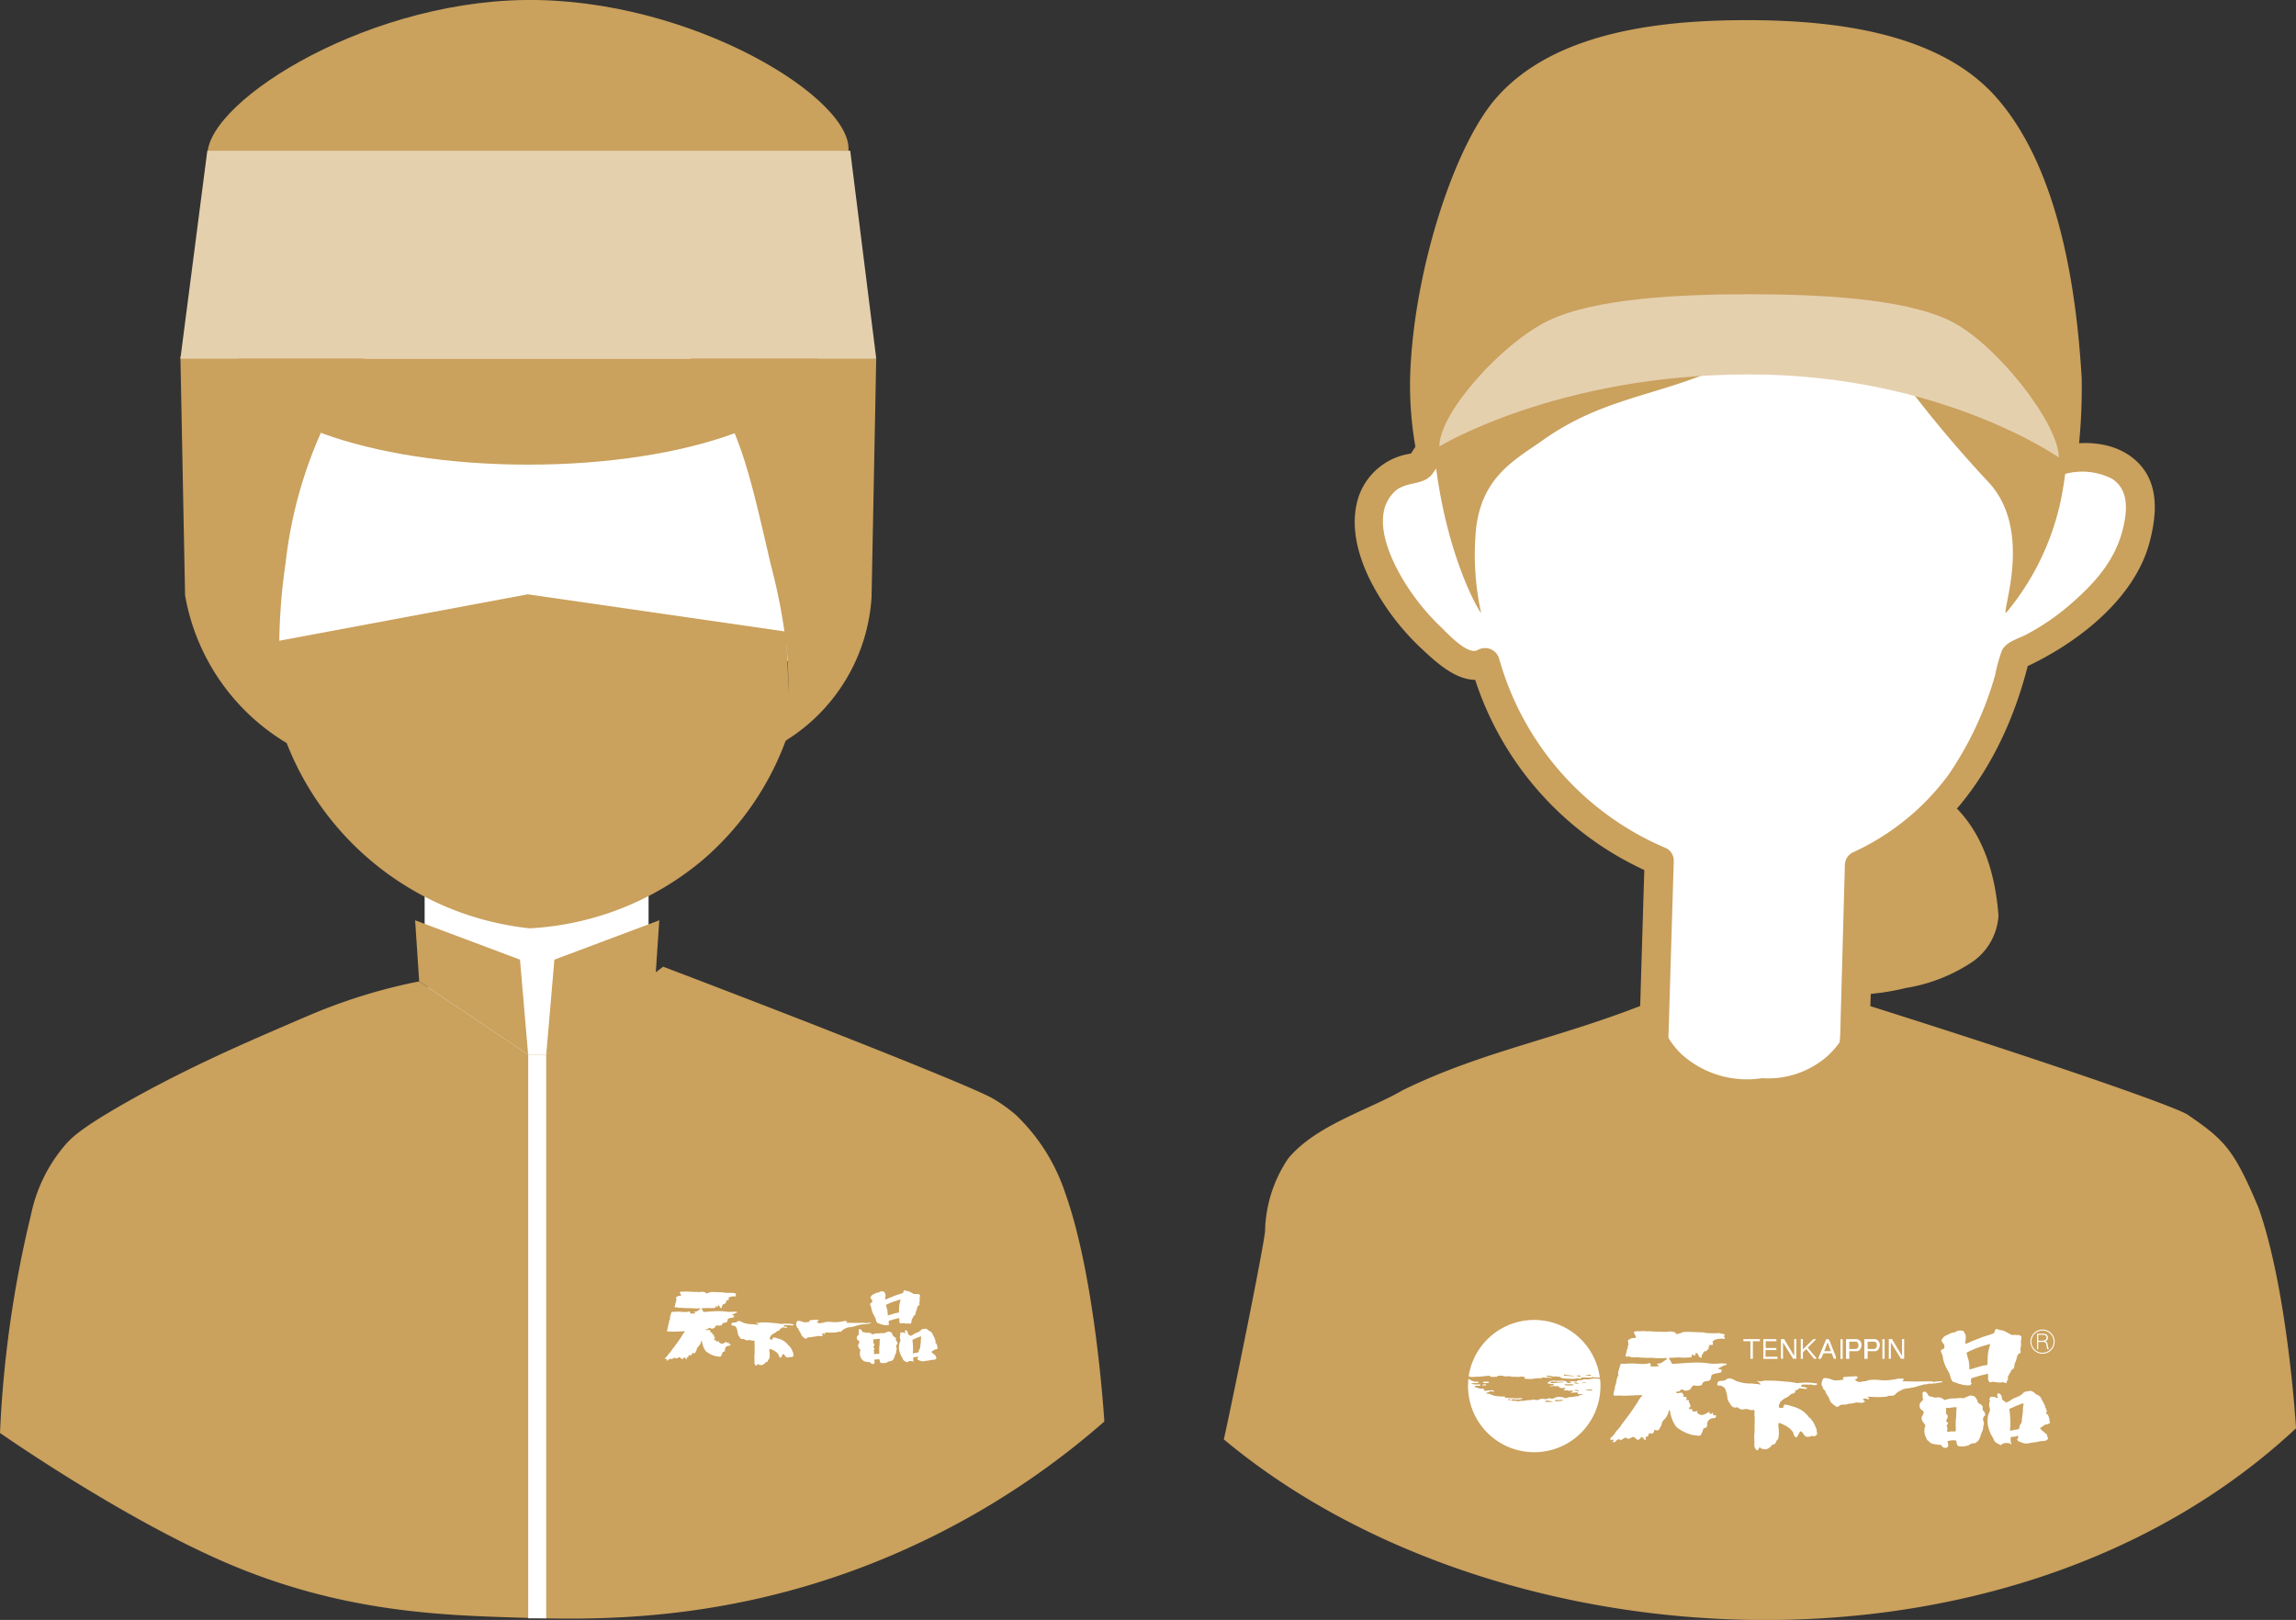 <svg id="グループ_64" data-name="グループ 64" xmlns="http://www.w3.org/2000/svg" xmlns:xlink="http://www.w3.org/1999/xlink" width="197" height="139" viewBox="0 0 197 139">
  <rect x="0" y="0" width="197" height="139" fill="#333333" stroke="none"/>
  <defs>
    <clipPath id="clip-path">
      <rect id="長方形_51" data-name="長方形 51" width="197" height="139" fill="none"/>
    </clipPath>
    <clipPath id="clip-path-3">
      <rect id="長方形_47" data-name="長方形 47" width="91.999" height="137.272" fill="none"/>
    </clipPath>
    <clipPath id="clip-path-4">
      <rect id="長方形_49" data-name="長方形 49" width="94.755" height="138.883" fill="none"/>
    </clipPath>
  </defs>
  <g id="グループ_63" data-name="グループ 63" clip-path="url(#clip-path)">
    <g id="グループ_62" data-name="グループ 62">
      <g id="グループ_61" data-name="グループ 61" clip-path="url(#clip-path)">
        <g id="グループ_57" data-name="グループ 57" transform="translate(105.001 1.728)" style="mix-blend-mode: multiply;isolation: isolate">
          <g id="グループ_56" data-name="グループ 56">
            <g id="グループ_55" data-name="グループ 55" clip-path="url(#clip-path-3)">
              <path id="パス_189" data-name="パス 189" d="M148.25,72.416a65.627,65.627,0,0,0,2.5,6.585c.905,2.042,1.872,3.945,2.867,5.712a14.674,14.674,0,0,0,6.251,1.044,20.817,20.817,0,0,0,4.117-.58,14.387,14.387,0,0,0,5.788-2.289,5.226,5.226,0,0,0,2.173-3.912c-.558-7.342-4.032-10.323-7.247-11.661-2.385-.994-5.3-1.353-8.1-3.719-2.66-2.251-3-4.424-4.452-4.145-2.107.4-3.61,5.412-3.772,5.968a12.676,12.676,0,0,0-.135,7" transform="translate(-105.473 -2.129)" fill="#caa15d"/>
              <path id="パス_190" data-name="パス 190" d="M176.633,39.762s.959-25.5-23.733-25.654c-19.321-.119-26.09,19.729-30.758,26.1a4.284,4.284,0,0,0-3.647,2.052c-1.271,2.361-.445,5.311.867,7.649a21,21,0,0,0,5.678,6.5c.805.606,2.01,1.133,2.763.533a26.131,26.131,0,0,0,7.123,11.945,25.783,25.783,0,0,0,7.807,5.074q-.244,8.069-.486,16.14a9.063,9.063,0,0,0,17.226.23q.221-8,.444-15.993a22.012,22.012,0,0,0,7.224-5.268,25.343,25.343,0,0,0,4.778-8.282,32.644,32.644,0,0,0,1.373-4.407,21.573,21.573,0,0,0,5.775-3.695c1.753-1.573,3.859-3.462,4.593-6.57.307-1.3.845-3.483-.406-5.1s-3.9-2.136-6.619-1.252" transform="translate(-105.377 -1.823)" fill="#fff"/>
              <path id="パス_191" data-name="パス 191" d="M177.875,39.753c.269-7.441-2.556-15.828-8.082-20.924-5.272-4.861-12.876-6.575-19.9-5.824-7.518.8-13.845,4.894-18.588,10.628a65.112,65.112,0,0,0-6.018,8.86,81.912,81.912,0,0,1-4.229,7.078l1.076-.615a5.545,5.545,0,0,0-5.168,3.689c-.81,2.379-.132,4.979.935,7.161a21.12,21.12,0,0,0,4.509,6c1.522,1.431,3.818,3.509,6.015,2.2l-1.83-.742a27.284,27.284,0,0,0,15.5,17.761l-.617-1.072-.413,13.694a9.063,9.063,0,0,0,.09,3.111,9.761,9.761,0,0,0,1.073,2.158,10.829,10.829,0,0,0,3.338,3.254,10.2,10.2,0,0,0,9.129.775c2.75-1.119,5.888-3.957,6.028-7.107.229-5.164.287-10.341.431-15.508L160.54,75.4c7.641-3.6,12.023-10.691,13.947-18.7l-.573.742c4.49-2.019,9.566-5.84,10.889-10.808.616-2.314.863-5.005-.983-6.85-1.957-1.956-5.033-1.975-7.523-1.228a1.242,1.242,0,0,0,.662,2.394,5.654,5.654,0,0,1,4.613.208c1.387.883,1.332,2.511,1.032,3.946-.624,2.989-2.464,5.005-4.717,6.948a20.126,20.126,0,0,1-3.622,2.464c-.712.382-1.736.612-2.118,1.375a13.55,13.55,0,0,0-.585,2.1,29.132,29.132,0,0,1-4.039,8.624,21.091,21.091,0,0,1-8.241,6.644,1.23,1.23,0,0,0-.617,1.072l-.4,14.538c-.1,3.76-4.015,6.443-7.6,6.337a7.821,7.821,0,0,1-4.665-1.771,8.079,8.079,0,0,1-1.608-1.772,4.614,4.614,0,0,1-.851-3.037q.22-7.336.442-14.672a1.2,1.2,0,0,0-.617-1.072A24.95,24.95,0,0,1,129,56.6a1.261,1.261,0,0,0-1.831-.742c-.847.508-2.635-1.458-3.145-1.948a19.6,19.6,0,0,1-2.954-3.576c-1.31-2.042-3.247-5.946-1.039-8.063.94-.9,2.385-.5,3.181-1.447a12.229,12.229,0,0,0,.9-1.344c.688-1.1,1.322-2.225,1.962-3.348,3.414-6,7.082-12.205,12.8-16.324a24.962,24.962,0,0,1,23.578-2.738c5.57,2.257,9.407,7.054,11.293,12.639a28.059,28.059,0,0,1,1.63,10.045c-.058,1.6,2.434,1.6,2.492,0" transform="translate(-105.373 -1.815)" fill="#caa15d"/>
              <path id="パス_192" data-name="パス 192" d="M194.114,104.2C192,99.173,191.2,98.392,188,96.2c-1.592-.895-12.862-4.779-28.45-9.686a7.592,7.592,0,0,1-2.478,4.739,7.72,7.72,0,0,1-5.546,1.843,8.416,8.416,0,0,1-6.934-2.073,7.864,7.864,0,0,1-2.26-4.627c-8.021,3.284-14.557,4.263-21.643,7.731-2.979,1.723-7.44,3-9.81,5.839a11.537,11.537,0,0,0-2,6.284c-.206,1.839-3.007,15.555-3.539,17.836,23.489,19.6,67.387,22.038,92-.952-.047-.762-.79-12.057-3.222-18.928" transform="translate(-105.337 -2.31)" fill="#caa15d"/>
              <path id="パス_193" data-name="パス 193" d="M137.532,10.369c-3.175,1.75-13.968,9.125-14.312,22.1-.338,12.783,4.148,20.2,4.253,20.159a23.384,23.384,0,0,1-.443-7.124c.483-4.6,3.417-6.042,5.731-7.687,5.391-3.832,10.231-3.764,16.227-6.675,2.606-1.264,9.658-4.686,12.389-11.086a32,32,0,0,0,1.689-6.068,18.51,18.51,0,0,0,.227-6.8c-.238-1.365-14.55-3-25.761,3.177" transform="translate(-105.394 -1.768)" fill="#caa15d"/>
              <path id="パス_194" data-name="パス 194" d="M156.117,17.41a20.649,20.649,0,0,0,1.934,6.833,106.318,106.318,0,0,0,13.078,17.2c3.86,4.152,1.076,11.169,1.491,11.2a22.239,22.239,0,0,0,4.723-9.779c1.44-7.29.065-13.439.367-15.253.7-4.207-11.9-18.653-13.119-19.371-1.055-.62-8.836,5.6-8.474,9.165" transform="translate(-105.499 -1.784)" fill="#caa15d"/>
              <path id="パス_195" data-name="パス 195" d="M122.022,39.337a30.37,30.37,0,0,1-.584-8.278c.527-8.531,3.806-18.631,7.346-22.663,4.927-5.611,13.938-6.656,21.456-6.656S166.77,2.785,171.7,8.4c4.073,4.639,6.635,12.58,7.3,24.09a49.428,49.428,0,0,1-.445,7.445A55.781,55.781,0,0,0,150.241,31.6a58.124,58.124,0,0,0-28.219,7.733" transform="translate(-105.388 -1.74)" fill="#caa15d"/>
              <path id="パス_196" data-name="パス 196" d="M123.894,38.478c0-2.915,5.4-8.882,9.354-10.792s11.187-2.267,17.221-2.267,13.268.356,17.222,2.267,9.354,8.827,9.354,11.742c0,0-10.123-7.128-26.576-7.128s-26.575,6.177-26.575,6.177" transform="translate(-105.396 -1.9)" fill="#e5d0ae"/>
              <path id="パス_197" data-name="パス 197" d="M137.671,119.131a1.865,1.865,0,0,0-.635-.026c-.164.006-.314.088-.478.048-.167.006-.346-.028-.474.092-.042.009-.084-.039-.122-.007-.047-.026-.085,0-.136-.01-.042.01-.085.022-.092.067-.045.073-.14.042-.2.044-.136-.051-.284.02-.424-.009-.022.023-.086,0-.074.048l.1.01c.022.018.074.031.068.069a.829.829,0,0,1-.305,0c-.048-.023-.048-.07-.07-.1-.064.007-.1-.054-.153-.054a1.392,1.392,0,0,0-.537-.019c-.156.007-.316-.013-.471-.019a.36.36,0,0,1-.173.026c-.08.041-.21.031-.236.135a.292.292,0,0,0-.117.048.132.132,0,0,0,.051.032c.092-.01.167.046.263.051.086.04.227-.061.268.07-.043.063-.129.06-.192.073-.047.024-.109-.019-.147.022,0,.013-.018.025,0,.032a.318.318,0,0,1,.147,0c.086.041.155-.088.234-.007a2.11,2.11,0,0,1,.307,0l.038-.012a.083.083,0,0,1,.052.091.511.511,0,0,0,.366.078c.062,0,.139-.041.194.012.036.061-.074.02-.082.079-.02.039-.047.079-.007.114a.194.194,0,0,0,.1,0,.473.473,0,0,1,.249.025c.079,0,.163.039.218-.037l.08.022c.019.018.056,0,.078.018s.006.038-.006.052a.329.329,0,0,0-.158.087c-.007.013-.023.038,0,.044.106-.05.225-.011.338-.031a1.3,1.3,0,0,1,.2-.01c.063.006.053.073.056.121.057.081.143-.014.225.021.054.01.139-.019.17.039a.99.99,0,0,0-.133.045c-.086-.029-.144.036-.206.086a2.138,2.138,0,0,1-.36.03.376.376,0,0,1-.216.054c-.186-.042-.346.078-.53.085-.126.035-.2-.088-.313-.083-.146.014-.285-.044-.418,0-.183.018-.324.18-.52.135-.176-.1-.335.061-.519.048a.656.656,0,0,0-.459,0,.488.488,0,0,1-.144.069c-.205.033-.386-.1-.58.01a2.332,2.332,0,0,0-.612.06,2.152,2.152,0,0,0-.512.042,1.538,1.538,0,0,0-.406-.048c-.051.027-.1-.015-.136-.034s-.068-.03-.045-.066a.76.76,0,0,0,.142-.028.41.41,0,0,1,.2.028,3.2,3.2,0,0,1,.4-.007c.038-.055.121-.01.169-.046.018,0,.052,0,.04-.034a.162.162,0,0,0-.086-.04c-.143-.008-.291.033-.425.024a4.377,4.377,0,0,0-.557-.018.84.84,0,0,0-.34-.017.184.184,0,0,1-.1-.1c-.035-.016-.079-.054-.12-.023a2.565,2.565,0,0,1-.472-.034.971.971,0,0,1-.416-.076.415.415,0,0,1-.215-.091,3.458,3.458,0,0,0-.412-.073c.108-.079.253-.082.351-.173a1.412,1.412,0,0,1,.311.031c.023-.01.054-.013.048-.047-.061-.1-.206-.074-.314-.067-.177,0-.332.043-.5.031-.022-.025-.067-.031-.082-.057l.039-.029c.031-.031-.011-.066-.033-.084-.121-.016-.274.025-.38-.033-.147,0-.241-.131-.39-.087v0a.278.278,0,0,1,.076-.142,2.063,2.063,0,0,0,.359.01c.018-.017.079-.02.057-.061a.133.133,0,0,0-.1-.068,1.731,1.731,0,0,1-.342.01c-.113-.025-.251,0-.324-.094.031-.035.069,0,.11-.006.075-.035.159,0,.248-.01.073-.057.177.034.252-.034.02-.016.01-.048-.011-.061a.572.572,0,0,0-.349-.022c-.058-.01-.092-.075-.153-.057a.173.173,0,0,0-.141-.057l-.166-.127a.112.112,0,0,0-.055-.006h0a5.583,5.583,0,0,0-.033.609,5.682,5.682,0,0,0,11.364,0c0-.183-.009-.364-.026-.543a.459.459,0,0,0-.012-.047m-3.15.268c-.086.029-.2.009-.289.029-.18.013-.339.025-.52.047a1.071,1.071,0,0,1-.272-.016c-.021,0-.041,0-.041-.024,0-.046.051-.027.074-.048.079-.1.189,0,.294-.039.124-.025.244.048.371.029a1.065,1.065,0,0,1,.384-.01c.009.013.009.022,0,.032m.731.268-.428.013-.191-.051c-.007-.01-.022-.012-.017-.025s.048-.017.06-.045c.244.051.524-.035.756.058-.043.05-.119.047-.179.05m.527.5c-.1-.007-.175-.058-.268-.061-.017-.015,0-.029.008-.045.073-.031.136.01.206.007l.134.06a.067.067,0,0,1-.08.039m-.221-.673c-.039-.009-.1.009-.1-.05.006-.085.088,0,.133-.033l.137.055c.057.009.117,0,.15.051-.11-.019-.225.04-.317-.023m-5.565,1.421c-.076.017-.183.042-.238-.024.013-.033.071-.017.086-.059.065.009.118.047.184.055.013.024-.017.031-.032.028m3.431.178c-.142,0-.263-.011-.407,0-.027,0-.033-.028-.055-.034.095-.152.3-.067.447-.041l.171.036c.018.053.06-.015.082,0-.069.062-.158.02-.238.044m.765-.084a.994.994,0,0,1-.326.01c-.032-.018-.1-.015-.092-.075.151-.05.321.01.474-.037.086-.013.16.026.247.012.013.009.006.025.009.039a1.1,1.1,0,0,1-.313.052m1.978-1.528a.051.051,0,0,1-.042-.041c.007-.05.048,0,.076-.012a1.149,1.149,0,0,1,.336.012c-.111.061-.253-.007-.37.041m.741.633a1.675,1.675,0,0,0-.412-.032.079.079,0,0,1-.056-.045c.008-.015.038-.013.058-.019.078.035.144-.032.217,0a.4.4,0,0,1,.256.028.163.163,0,0,1,.058.023c-.026.045-.082.024-.122.045" transform="translate(-105.404 -2.531)" fill="#fff"/>
              <path id="パス_198" data-name="パス 198" d="M126.407,118.9l0-.02,0,.02Z" transform="translate(-105.404 -2.529)" fill="#fff"/>
              <path id="パス_199" data-name="パス 199" d="M126.427,118.881c.116-.012.2.071.311.039.218-.019.414-.019.633-.029.26-.022.525-.063.8-.07.041,0,.1,0,.1.055a.11.11,0,0,0,.1.034,3.8,3.8,0,0,0,.485-.017c.015-.012.053-.014.044-.049a.125.125,0,0,1,.074-.038.658.658,0,0,0,.249,0,.356.356,0,0,1,.212.054,1.578,1.578,0,0,0,.432-.012,1.507,1.507,0,0,0,.449.057c.171-.032.333.051.5-.01.121-.035.246.031.368,0,.041.027.015.074.022.114.029.108.127.039.191.07a2.192,2.192,0,0,0,.559,0,1.36,1.36,0,0,1,.305-.051.547.547,0,0,0,.275-.015c.07,0,.127.042.192.037,0-.036-.05-.045-.047-.082.022-.025.061-.015.092-.021.25.067.51-.01.751.078.014,0,.033-.012.023-.032a.912.912,0,0,0-.39-.094c-.029-.02-.086-.029-.076-.07l.06-.01c.221-.056.4.072.612.067a.732.732,0,0,1,.275,0c.074.045.165,0,.25.029.044.035.067.1.134.11a8.013,8.013,0,0,0,1.112.05.881.881,0,0,1,.481,0l.028-.02c.055-.135.232-.068.353-.1a3.526,3.526,0,0,0,.551.015c.024-.009.034-.037.067-.037.206.028.42.022.64.051a.055.055,0,0,0,.025-.023,5.683,5.683,0,0,0-11.25-.118l0,.024Zm10.251-.145.19-.006c.015.016.044.019.051.038-.026.064-.086.045-.134.051-.1.028-.174-.051-.269-.051l-.072-.022c.068-.047.156,0,.233-.01m-.659.1c-.008.026-.019.056-.049.06-.05.007-.116.013-.139-.041a.639.639,0,0,0-.209-.012.385.385,0,0,1,.4-.007m-1.388-.129a2.053,2.053,0,0,0,.455.07,2.634,2.634,0,0,0,.424.038l.006.006c-.042.035-.1,0-.14.019-.257.029-.5-.047-.745-.022-.047-.006-.036-.053-.047-.082s.028-.022.047-.028" transform="translate(-105.404 -2.497)" fill="#fff"/>
              <path id="パス_200" data-name="パス 200" d="M126.411,118.873v0" transform="translate(-105.404 -2.529)" fill="#fff"/>
              <path id="パス_201" data-name="パス 201" d="M128,119.479c.063-.016.15.006.164-.075l-.032-.035a2.392,2.392,0,0,0-.446-.006c-.016.006-.053,0-.045.025.057.151.235.078.358.091" transform="translate(-105.408 -2.533)" fill="#fff"/>
              <path id="パス_202" data-name="パス 202" d="M127.636,119.6a.04.04,0,0,0-.035.053.118.118,0,0,0,.06.035c.093-.016.228.041.268-.066-.081-.058-.185-.014-.293-.022" transform="translate(-105.408 -2.534)" fill="#fff"/>
              <path id="パス_203" data-name="パス 203" d="M147.4,122.153c-.038-.061.073-.075.044-.142-.072-.018-.12.034-.166.072a.139.139,0,0,1-.143-.019c-.043-.038.009-.08,0-.122a.067.067,0,0,0-.033-.024c-.251.108-.475.321-.768.259-.078-.066-.186-.08-.252-.151,0-.047-.023-.084,0-.118-.014-.029-.019-.071-.057-.071-.086.075-.208.042-.309.052a.184.184,0,0,1-.08-.2c-.071-.048-.19.052-.27-.039-.048-.1.08-.118.123-.18-.019-.08,0-.179-.067-.235.015-.076-.07-.109-.085-.171,0-.047.038-.094.01-.142a.326.326,0,0,0-.175-.009c-.158-.014.033-.118,0-.2a.232.232,0,0,0-.214-.08c-.047.019-.075-.038-.07-.071.051-.109-.073-.171-.092-.265-.194-.084-.378.1-.549-.028.023-.038.047-.094.1-.1.139.058.232-.075.338-.151s.208.033.3.08a.679.679,0,0,0,.4-.072c.2-.085.19-.359.418-.377a1.035,1.035,0,0,0,.64-.028c.033-.034.033-.076.067-.109.057-.236.322-.209.512-.255.265-.048.2-.345.3-.516a2.707,2.707,0,0,1,.274-.108,4.877,4.877,0,0,0,.484-.09c.067-.033.058-.108.086-.165-.028-.151-.194-.1-.3-.157l.016-.037c.174-.089.35-.18.53-.265a.284.284,0,0,0,.2-.075c-.1-.113-.263-.043-.39-.094a7.97,7.97,0,0,1-.892.038c-.322-.038-.636-.08-.977-.094-.8-.033-1.65.072-2.408.108-.087-.014-.077-.108-.115-.16-.047-.113-.166-.2-.171-.326a.124.124,0,0,1,.1-.044c.317.025.63-.052.935-.009a5.458,5.458,0,0,0,.833-.029c.028,0,.072-.009.072-.047a.222.222,0,0,1,.043-.194c.085.01.142.118.242.08.056-.024.023-.1.028-.151.024-.029.057-.072.1-.053.188.09.151.406.4.4.086-.028.029-.132.029-.193s.061-.053.1-.08c-.014-.118.085-.2.155-.284.063-.038.194.067.185-.066.038-.076.143-.09.189-.151-.11-.113.086-.2.034-.322.1-.043.232.072.3-.028a.317.317,0,0,0-.023-.236c-.019-.085.091-.039.115-.09,0-.122.155-.071.223-.132a2.176,2.176,0,0,1,.655-.034c.033,0,.08-.033.061-.084a.131.131,0,0,0-.077-.1c-.057-.062.053-.071.068-.127a.147.147,0,0,0-.073-.1c-.113-.034-.256-.014-.355-.085a8.453,8.453,0,0,1-1.261-.014.736.736,0,0,0-.2-.053c-.584.01-1.124-.07-1.69-.019a1.7,1.7,0,0,1-.53.171c-.118-.014-.128-.19-.251-.171a1.137,1.137,0,0,0-.545-.028c-.256.039-.546-.019-.811,0-.322,0-.669-.062-1-.033-.289-.062-.53.028-.811-.024a.643.643,0,0,1-.233.048c-.042.048-.014.122,0,.175a.947.947,0,0,1,.151.316l-.023.029c-.158.066-.39-.023-.493.142a.19.19,0,0,0-.166.071c-.038.147.043.274.029.425a.314.314,0,0,0-.057.284.354.354,0,0,0-.09.311c-.091.076-.033.218-.11.3.009.047.061.066.091.1.061.038.095-.019.142-.043a1.513,1.513,0,0,0,.759.085,7.756,7.756,0,0,0,1.253.047,6.538,6.538,0,0,0,1.11.034.369.369,0,0,1,.2,0c.03.071-.057.108-.095.16-.166.076-.3.236-.478.279-.085.034-.2,0-.275.057,0,.09.114.057.161.114,0,.028-.048.066-.081.084a3.2,3.2,0,0,1-.6.015c-.115-.034.029-.1-.009-.161-.049-.034-.021-.123-.1-.133a1.626,1.626,0,0,1-.616.085c-.357.014-.751-.075-1.124-.033-.077.009-.166-.048-.222.014-.144-.009-.329,0-.474,0-.1,0-.058.1-.1.151-.028.151-.1.289-.123.445a.522.522,0,0,0-.019.391c-.185.256-.148.6-.271.88-.052.146-.014.326-.1.453-.019.137-.108.312,0,.42a3.432,3.432,0,0,1,.442,0l.014-.019a.1.1,0,0,1,.12.023c.6.011,1.2-.047,1.791-.052.019.01.052.024.048.052a1.713,1.713,0,0,0-.388.539c-.3.445-.589.9-.925,1.324-.166.244-.385.477-.537.727-.042.066-.066.161-.16.17-.019.147-.161.194-.241.3a1.777,1.777,0,0,1-.469.563c0,.056-.038.131.009.183a.107.107,0,0,0,.114-.028.1.1,0,0,1,.124.014c.047.085-.091.128-.106.2.031.01.049-.019.068-.033.066-.043.08.057.128.043l.222-.214c.067.014.1-.062.144-.079a.1.1,0,0,1,.09.084c.066.053.143-.019.2-.052.085-.028.153-.1.241-.122a.12.12,0,0,1,.176.042c.164.089.317-.029.441-.118.2-.048.318.166.471.245a.378.378,0,0,0,.3-.245c.056,0,.089.047.143.042a.106.106,0,0,1,.066.085c0,.123.134.1.209.1.014-.057-.038-.118-.052-.179a.233.233,0,0,1,.169-.09c.124-.057.082-.209.171-.274.061-.038.108.023.161.034.042-.044.109,0,.156-.039.019-.066.1-.109.077-.189.057-.213.246.014.369-.084.129-.058.106-.195.2-.284.11-.166.094-.383.232-.544a1.461,1.461,0,0,0,.432-.652c.033-.081.019-.19.1-.241.03.019.03.052.044.076a3.019,3.019,0,0,0,.531,1.361,3.387,3.387,0,0,0,1.521.728c.2-.019.385.108.57,0a.376.376,0,0,0,.094-.195c.024-.038.082-.075.087-.127-.049-.061.029-.1.043-.156,0-.19.237-.109.317-.241,0-.094.057-.184.014-.274a.565.565,0,0,1,.636-.473c.076,0,.095-.074.133-.127.081-.209-.189-.057-.247-.185" transform="translate(-105.443 -2.503)" fill="#fff"/>
              <path id="パス_204" data-name="パス 204" d="M171.133,118.911a.423.423,0,0,0,.132.473c.115,0,.223-.053.347-.043a2.278,2.278,0,0,0,.7.052c.118-.071.208.057.331.048.171,0-.009-.2.153-.227a.368.368,0,0,0,.019-.213c-.057-.127.123-.161.061-.269.115-.066.12-.2.2-.284.015-.146.171-.2.261-.283.024-.038-.024-.085.024-.113a1.8,1.8,0,0,1,.053-.331c.174-.222.113-.543.3-.761a.97.97,0,0,0,.218-.171c-.129-.245.057-.487,0-.765-.023-.2.067-.388.034-.577a.415.415,0,0,0-.428-.108c-.137-.072-.312.023-.446-.038a6.392,6.392,0,0,0-.707-.369,1.714,1.714,0,0,1-.535-.132c-.186.043-.153.255-.233.368-.289.114-.588.209-.882.294-.357.132-.7.273-1.052.41a2.776,2.776,0,0,1-.509.209l-.023-.1a2.179,2.179,0,0,0,.042-.615c0-.127-.142-.2-.142-.331-.129-.132-.352-.085-.521-.089a1.451,1.451,0,0,0-.232.136,1.733,1.733,0,0,0-.469.119c-.189.137-.428.151-.584.364a.239.239,0,0,1-.1.133c-.068.189.09.3.188.434.016.109.077.227,0,.321-.028.133-.179.049-.227.162a.152.152,0,0,0-.034.16,1.508,1.508,0,0,1,.185.624,3.653,3.653,0,0,0,.5,1.134c.129.259.119.586.337.8a3.608,3.608,0,0,1,.484.171c.108.042.241.028.34.1l.493.048a.511.511,0,0,1,.19-.019c.075,0,0-.075.047-.1.156-.047-.057-.147-.019-.245.058-.071,0-.189.063-.26l.346-.1a6.671,6.671,0,0,1,.816-.218c.08,0,.156-.1.237-.048.033.085,0,.175.047.255m-.77-.884c-.279.085-.554.175-.834.25l-.028-.042a3.688,3.688,0,0,0-.076-.8c-.077-.171-.082-.365-.161-.529-.014-.133.156-.124.237-.195a.41.41,0,0,1,.18-.074,4.576,4.576,0,0,1,.625-.255c.3-.109.612-.195.92-.279l.076,0a4.064,4.064,0,0,0-.2.8c-.039.321-.023.67-.058.982a5.228,5.228,0,0,0-.683.142" transform="translate(-105.534 -2.502)" fill="#fff"/>
              <path id="パス_205" data-name="パス 205" d="M165.811,119.586a.233.233,0,0,1,.161-.048c.1-.048.233.029.336-.024a3.572,3.572,0,0,0,.561-.066c.09-.044.218,0,.3-.08,0-.019-.014-.033-.023-.043a2.852,2.852,0,0,0-.722.057.552.552,0,0,0-.255-.052c-.751,0-1.5.033-2.244-.014-.057,0-.158.028-.2-.019a.515.515,0,0,0,.115-.113c.019-.029-.009-.053-.023-.075a1.364,1.364,0,0,0-.523,0,4.725,4.725,0,0,1-1.436.117,3.666,3.666,0,0,0-1.038,0c-.2.123-.47.072-.688.156a.566.566,0,0,1-.447-.165c-.028-.072.066-.072.1-.109.047-.019.134-.08.087-.151s-.106-.057-.162-.072c-.227.033-.469.015-.706.043-.118.048-.289-.033-.376.09-.033.066.054.094.049.161a3.779,3.779,0,0,1-.556.061c-.336.053-.567-.179-.891-.175-.095-.071-.2,0-.289.019a1.04,1.04,0,0,0-.153.511c.011.118.115.18.115.3.047.066.061.17.161.184.028.034.071.08.047.132a2.281,2.281,0,0,0,.262.426c.022.052.009.122.079.146a.816.816,0,0,0,.347.525c0,.071.09.033.123.085a.248.248,0,0,0,.247.122c.048-.039.11-.039.152-.085.185-.2.521-.024.736-.175.18,0,.333-.043.516-.052.29-.176.664.113.929-.147.054-.1-.108-.071-.146-.142-.047-.1.085-.061.123-.1.124-.067.237.108.366.024a.054.054,0,0,0,0-.1c-.028-.037-.1,0-.106-.052a.194.194,0,0,1,.12-.043,8.551,8.551,0,0,0,1.521,0c.228-.175.533.029.747-.208a1.1,1.1,0,0,1,.507-.336c.123-.122.317-.118.483-.17a1.416,1.416,0,0,0,.378-.057,2.381,2.381,0,0,0,.4-.08,3.883,3.883,0,0,1,.474-.132,1,1,0,0,1,.432-.08" transform="translate(-105.501 -2.529)" fill="#fff"/>
              <path id="パス_206" data-name="パス 206" d="M156.416,119.526l-.308-.048a5.509,5.509,0,0,0-1.423.01,6.708,6.708,0,0,0-1.081-.142,12.6,12.6,0,0,0-1.793-.076.821.821,0,0,1-.545.019l-.023.02c0,.019,0,.028.018.038.123.024.209.146.28.245l-.019.019c-.076-.037-.171-.023-.246-.056-.2.014-.395-.052-.6-.039a3.682,3.682,0,0,1-1.237-.217c-.246-.132-.559-.35-.84-.143-.188.2-.451.076-.683.176-.042.089-.137.165-.1.283s.208.067.319.09a1.143,1.143,0,0,1,.336.217,2.493,2.493,0,0,1,.222.927,2.153,2.153,0,0,0,.428.666.428.428,0,0,0,.355.043c.144-.029.194.136.319.151.174.089.383-.015.568-.015a.983.983,0,0,0,.608.081l.028.028c-.019.1.066.19,0,.284a3.283,3.283,0,0,1,.023.528c.019.274-.019.534,0,.8a4.356,4.356,0,0,1-.037.548c.009.221.009.477.023.685a.626.626,0,0,0,.2.6c.137,0,.179-.161.228-.266.056-.023.066.058.1.085.075,0,.124.109.2.053a.45.45,0,0,0,.4-.01c.143-.084.337-.175.379-.36.047-.008.091.039.139.015.066-.067.175-.108.2-.208,0-.142.164-.2.194-.331a1.8,1.8,0,0,0,.038-.69c.024-.209-.068-.42-.01-.614.024-.034.067-.015.095-.015a3.026,3.026,0,0,1,.967.552c.033.105.144.157.185.256.048.118.048.25.144.35.047.029.094.1.164.061a.7.7,0,0,0,.148-.259c.085-.075.08-.231.209-.25.194.094.232.331.422.449a.753.753,0,0,0,.37,0c.119-.084.255-.033.394-.023a.591.591,0,0,0,.2-.171c.038-.123-.047-.231-.019-.359a4.15,4.15,0,0,0-.343-.752,2.75,2.75,0,0,1-.241-.312.213.213,0,0,1-.132-.062c.028-.079-.064-.118-.111-.161a2.066,2.066,0,0,0-.8-.586c-.266-.127-.566-.18-.84-.284-.1.03-.2-.074-.308-.013-.047.057-.1.108-.085.184-.035.156-.238.043-.333.08-.118-.1-.038-.274.01-.4.061-.185.25-.255.375-.391l.26-.118.029-.039c.115-.028.175-.141.274-.2.116-.1.294-.058.385-.2.043-.028,0-.066-.009-.1.061-.1.194-.071.279-.142.034-.028.034-.1.1-.1.062.029.138-.009.189.033.162-.019.314.072.465-.009v-.024a.2.2,0,0,0-.194-.071c-.09-.1-.237.024-.312-.084-.033-.067.075-.119.115-.162l.791.01c.152.048.361.1.483-.047.009-.015.014-.043,0-.048" transform="translate(-105.473 -2.531)" fill="#fff"/>
              <path id="パス_207" data-name="パス 207" d="M176.42,122.746c-.071-.222-.062-.533-.317-.647-.029-.076.047-.133.089-.176a.291.291,0,0,1-.066-.2.54.54,0,0,1-.118-.312l-.087-.136c-.052-.181-.194-.327-.246-.507a.748.748,0,0,0-.437-.317.887.887,0,0,0-.483-.307c-.228.061-.493.024-.65.226-.261.284-.63.326-.935.511a1.766,1.766,0,0,1-.478.269,3.142,3.142,0,0,1-.346-.245c-.038-.1-.038-.227-.066-.322a.441.441,0,0,0-.314-.241l-.014.1c-.114.067,0,.18,0,.26.024.029.009.08-.033.075a.813.813,0,0,0-.564-.109c-.063.015-.068.072-.063.123-.094.072-.018.185,0,.261-.1.075-.033.222-.085.311l.085.4a1.081,1.081,0,0,1-.132.392,2.2,2.2,0,0,0,.076,1.389c.085.341.333.615.446.941a1.565,1.565,0,0,0,.418.27c.052.014.1.066.161.038.165-.213.469-.166.717-.146.057.018.071.136.146.079.01-.075-.047-.137-.066-.2a.626.626,0,0,0,0-.207c.052-.053,0-.118-.014-.176.123-.066.275-.033.413-.071.085-.01.18-.108.251-.024-.009.089.028.185-.082.226-.028.1.087.18.161.236a2.714,2.714,0,0,1,.385.133c.095.042.218,0,.313.033.293-.076.612-.1.92-.152.213-.089.464-.033.688-.113.066-.043.161-.089.18-.179a1.461,1.461,0,0,0-.091-.246c-.019-.038,0-.075-.019-.108a4.525,4.525,0,0,1-.583-.5l.057-.058c.2-.108.336-.321.6-.293.061-.057.142-.075.208-.128.015-.051-.072-.093-.029-.151m-2.306-.917c0,.341-.09.658-.094.979-.02.1-.1.174-.144.269-.08.117-.014.359-.2.377a3.279,3.279,0,0,0-.641.132.76.76,0,0,1,0-.311,8.455,8.455,0,0,0-.071-1.494c0-.043-.012-.094.042-.108.209-.09.423-.175.625-.279.194-.015.352-.222.561-.128a1.649,1.649,0,0,0-.073.562" transform="translate(-105.547 -2.538)" fill="#fff"/>
              <path id="パス_208" data-name="パス 208" d="M170.649,121.83a1.5,1.5,0,0,1,0-.3c-.063-.2-.261-.25-.409-.359a1.265,1.265,0,0,0-.213-.468c-.1-.113-.246-.113-.374-.157-.262.024-.452.2-.7.241-.307-.066-.634.048-.948.009-.232.015-.432.109-.653.138a.776.776,0,0,0-.6-.227.55.55,0,0,1-.423-.048c-.137-.028-.345,0-.369-.184-.1-.118-.185-.284-.366-.255-.052.015-.076.075-.114.113a.315.315,0,0,0,.033.2.416.416,0,0,0,.019.326c0,.128-.156.18-.194.279-.143.113-.115.3-.092.449.054.2.334.218.348.445-.095.066-.019.2-.139.259a.471.471,0,0,0,.073.524c.052.132.189.194.194.341,0,.108-.11.184-.054.292-.075.171.015.36.029.539.115.146.1.368.3.464a.641.641,0,0,0,.384.25,3.9,3.9,0,0,0,.612.085c.144,0,.158.15.256.226.125.014.284.085.385-.044s.028-.325,0-.482c0-.061.076-.037.113-.042a1.387,1.387,0,0,1,.627-.029,2.041,2.041,0,0,0,.08.378c.139.194.419.1.613.132a1.391,1.391,0,0,1,.345-.085,1,1,0,0,1,.343-.184c.085-.039.2.062.256-.039.455-.193.413-.722.64-1.077l.043-.279c.009-.18.113-.368,0-.524a.465.465,0,0,1,.066-.4.218.218,0,0,0,.1-.114.5.5,0,0,0-.2-.4m-2.306.658a6.4,6.4,0,0,0-.009,1.044c-.043.218-.284.053-.442.118l-.312.029c.009-.175.066-.355-.045-.515.026-.1.176-.171.092-.284-.047-.067-.129-.085-.139-.17a.566.566,0,0,0,.139-.435c-.033-.075-.11-.113-.153-.185a1.412,1.412,0,0,0,.009-.468.594.594,0,0,1,.228.01,5.676,5.676,0,0,1,.565-.072c.042.014.095,0,.137.029-.076.288-.023.615-.071.9" transform="translate(-105.528 -2.538)" fill="#fff"/>
              <path id="パス_209" data-name="パス 209" d="M150.666,117.363l.213.013v-1.511h.6v-.183l-1.413,0v.183h.6Z" transform="translate(-105.48 -2.508)" fill="#fff"/>
              <path id="パス_210" data-name="パス 210" d="M153,117.192h-1.031v-.572h.93v-.177h-.917v-.578h.923v-.183h-1.123v1.694H153Z" transform="translate(-105.485 -2.508)" fill="#fff"/>
              <path id="パス_211" data-name="パス 211" d="M153.474,115.965l.865,1.4h.278v-1.687h-.184v1.45l-.863-1.45-.273,0v1.692h.177Z" transform="translate(-105.49 -2.508)" fill="#fff"/>
              <path id="パス_212" data-name="パス 212" d="M155.189,116.809l.284-.271.676.837h.177l.011-.076-.734-.878.723-.738h-.243l-.9.878v-.883l-.178,0v1.693h.183Z" transform="translate(-105.496 -2.508)" fill="#fff"/>
              <path id="パス_213" data-name="パス 213" d="M157.656,116.9l.2.473h.165v-.184l-.561-1.409-.089-.1h-.183l-.663,1.605v.082h.219l.212-.467Zm-.338-.943.272.76h-.573Z" transform="translate(-105.5 -2.508)" fill="#fff"/>
              <path id="パス_214" data-name="パス 214" d="M159.179,117.376v-.656h.663c.342-.041.379-.477.379-.477a.5.5,0,0,0-.385-.561H158.9l0,1.688Zm0-1.475h.568s.224.006.218.325a.278.278,0,0,1-.224.3h-.562Z" transform="translate(-105.508 -2.508)" fill="#fff"/>
              <rect id="長方形_45" data-name="長方形 45" width="0.19" height="1.688" transform="translate(56.51 113.174)" fill="#fff"/>
              <rect id="長方形_46" data-name="長方形 46" width="0.19" height="1.687" transform="translate(52.913 113.181)" fill="#fff"/>
              <path id="パス_215" data-name="パス 215" d="M160.758,117.376v-.656h.663c.342-.041.378-.477.378-.477a.5.5,0,0,0-.385-.561h-.94l.006,1.688Zm.573-1.475s.226.006.219.325a.279.279,0,0,1-.224.3h-.562l-.012-.625Z" transform="translate(-105.513 -2.508)" fill="#fff"/>
              <path id="パス_216" data-name="パス 216" d="M162.759,115.965l.864,1.4h.277v-1.687h-.183v1.45l-.863-1.45-.272,0v1.692h.177Z" transform="translate(-105.52 -2.508)" fill="#fff"/>
              <path id="パス_217" data-name="パス 217" d="M176.255,116.162a.6.6,0,0,0-.061-.193.194.194,0,0,0-.166-.1.4.4,0,0,0,.1-.044.3.3,0,0,0,.082-.076.273.273,0,0,0,.051-.1.471.471,0,0,0,.014-.11.329.329,0,0,0-.032-.142.273.273,0,0,0-.091-.108.336.336,0,0,0-.133-.058.66.66,0,0,0-.146-.016h-.529v1.334h.1v-.63h.385c.024,0,.048,0,.07,0a.291.291,0,0,1,.069.014.266.266,0,0,1,.061.03.189.189,0,0,1,.054.044.163.163,0,0,1,.035.06c.014.053.023.106.033.16s.019.108.03.161a1.611,1.611,0,0,0,.039.159h.143a1.341,1.341,0,0,1-.069-.189,1.258,1.258,0,0,1-.041-.2m-.331-.357a.576.576,0,0,1-.126.015h-.351v-.507h.41a.789.789,0,0,1,.109.01.3.3,0,0,1,.1.038.179.179,0,0,1,.072.077.246.246,0,0,1,.024.105.268.268,0,0,1-.03.124.226.226,0,0,1-.088.09.5.5,0,0,1-.123.047" transform="translate(-105.561 -2.505)" fill="#fff"/>
              <path id="パス_218" data-name="パス 218" d="M175.806,114.854a1.039,1.039,0,1,0,1.044,1.04,1.043,1.043,0,0,0-1.044-1.04m0,1.992a.953.953,0,1,1,.957-.953.956.956,0,0,1-.957.953" transform="translate(-105.559 -2.502)" fill="#fff"/>
            </g>
          </g>
        </g>
        <g id="グループ_60" data-name="グループ 60" style="mix-blend-mode: multiply;isolation: isolate">
          <g id="グループ_59" data-name="グループ 59">
            <g id="グループ_58" data-name="グループ 58" clip-path="url(#clip-path-4)">
              <path id="パス_219" data-name="パス 219" d="M70.376,41.752s-.027-7.152-.027-7.17a9.4,9.4,0,0,0-.474-1.188,9.266,9.266,0,0,0-.8-1.344A11.343,11.343,0,0,1,67.622,28.4a24.17,24.17,0,0,0-11.247-3.1,28.75,28.75,0,0,0-7.833,0c-1.341.058-3.579.145-6.352.211-13.88.329-15.87.49-18,1.688a14.588,14.588,0,0,0-4.9,4.628,17.912,17.912,0,0,0-.126,8.666,16.494,16.494,0,0,0,.5,1.674,10.422,10.422,0,0,0-1.1,3.076,11.083,11.083,0,0,0,.634,6,11.278,11.278,0,0,0,3.786,5.355,10.113,10.113,0,0,0,1.946,1.14,24.019,24.019,0,0,0,7.666,12.152,22.955,22.955,0,0,0,6.226,3.684q-.227,7.509-.453,15.018c-.391,7.271,4.983,12.136,8.933,11.781,3.623-.324,7.635-5.18,7.094-11.568l.413-14.88c.589-.5,1.556-1.343,2.712-2.421,4.135-3.853,6.762-6.347,8.455-10.187a19.418,19.418,0,0,0,1.278-4.1,15.523,15.523,0,0,0,3.274-4.079,16.308,16.308,0,0,0,1.267-3A14.676,14.676,0,0,0,72.6,46.03a4.659,4.659,0,0,0-.475-2.842,3.786,3.786,0,0,0-1.747-1.436" transform="translate(-0.059 -0.169)" fill="#fff"/>
              <path id="パス_220" data-name="パス 220" d="M55.766,83.432A9.909,9.909,0,0,1,45.32,92.554a9.853,9.853,0,0,1-8.769-9.122V71.759H55.766Z" transform="translate(-0.117 -0.484)" fill="#fff"/>
              <path id="パス_221" data-name="パス 221" d="M45.434,91.033l-9.353-6.29q-.175-2.622-.351-5.242l9,3.378q.351,4.078.7,8.155" transform="translate(-0.114 -0.536)" fill="#caa15d"/>
              <path id="パス_222" data-name="パス 222" d="M47.014,91.033l9.353-6.29q.175-2.622.351-5.242l-9,3.378q-.351,4.078-.7,8.155" transform="translate(-0.15 -0.536)" fill="#caa15d"/>
              <path id="パス_223" data-name="パス 223" d="M91.436,103.04a16.423,16.423,0,0,0-4.272-6.812,13.124,13.124,0,0,0-2.025-1.435C83.5,93.873,72.325,89.376,56.9,83.51L46.864,91.06H45.32l-9.353-6.29a47.4,47.4,0,0,0-6.321,1.71c-1.031.357-2.006.734-2.924,1.121,0,0-3.732,1.577-6.668,2.906-4.346,1.969-7.261,3.536-9.157,4.609-3.852,2.181-4.662,3-5.188,3.556a13.327,13.327,0,0,0-3.053,6.133A96.825,96.825,0,0,0,0,123.516c.686.478,10.891,7.546,19.757,11.29,9.69,4.092,18.112,4.352,24.789,4.56,6.329.2,17.232.423,30-4.55a68.448,68.448,0,0,0,20.208-12.281c-.049-.785-.814-12.419-3.318-19.495" transform="translate(0 -0.563)" fill="#caa15d"/>
              <path id="パス_224" data-name="パス 224" d="M72.832,13.1C72,18.029,52.92,18.157,44.973,18.21c-8.426.057-26.185.176-27.079-4.548C17.06,9.256,30.81.211,45.052,0,59.458-.2,73.587,8.641,72.832,13.1" transform="translate(-0.057 0)" fill="#caa15d"/>
              <path id="パス_225" data-name="パス 225" d="M24.541,48.594a50.866,50.866,0,0,0,.106,15.362,18.478,18.478,0,0,1-8.718-12.68q-.2-10.242-.4-20.48l4.729-.858,12.181-.449a35.167,35.167,0,0,0-3.445,5,37.818,37.818,0,0,0-4.45,14.107" transform="translate(-0.05 -0.199)" fill="#caa15d"/>
              <path id="パス_226" data-name="パス 226" d="M66.356,48.779a49.933,49.933,0,0,1,1.351,7.287,36.312,36.312,0,0,1-.2,7.742A15.638,15.638,0,0,0,74.968,51.46q.2-10.24.4-20.479l-4.729-.858-12.181-.449a35.109,35.109,0,0,1,3.445,5c2.068,3.637,2.836,7.142,4.45,14.107" transform="translate(-0.187 -0.2)" fill="#caa15d"/>
              <path id="パス_227" data-name="パス 227" d="M75.233,30.869H15.527q1.154-8.923,2.31-17.847H73l2.234,17.847" transform="translate(-0.05 -0.088)" fill="#e5d0ae"/>
              <path id="パス_228" data-name="パス 228" d="M70.3,30.99c0,5.019-11.151,9.088-24.907,9.088S20.488,36.009,20.488,30.99Z" transform="translate(-0.065 -0.209)" fill="#caa15d"/>
              <path id="パス_229" data-name="パス 229" d="M67.892,62.711A24.768,24.768,0,0,1,60.412,74.1,25.143,25.143,0,0,1,45.524,80,25.237,25.237,0,0,1,24.377,63.31q-.339-3.962-.677-7.923l21.655-4.046,22.163,3.2q.187,4.082.375,8.167" transform="translate(-0.076 -0.346)" fill="#caa15d"/>
              <rect id="長方形_48" data-name="長方形 48" width="1.544" height="48.366" transform="translate(45.32 90.497)" fill="#fff"/>
              <path id="パス_230" data-name="パス 230" d="M62.7,116.024c-.024-.038.045-.047.027-.087-.045-.012-.074.02-.1.044a.086.086,0,0,1-.089-.012c-.026-.024.006-.05,0-.075a.039.039,0,0,0-.021-.015c-.155.067-.293.2-.475.161-.048-.041-.115-.05-.156-.094,0-.029-.015-.052,0-.073-.008-.018-.011-.044-.035-.044-.053.047-.13.026-.191.032a.115.115,0,0,1-.05-.122c-.044-.03-.118.032-.167-.024-.029-.062.05-.073.076-.112-.011-.05,0-.111-.041-.146.009-.047-.044-.068-.052-.105s.023-.059,0-.088a.21.21,0,0,0-.109-.006c-.1-.008.021-.073,0-.123a.143.143,0,0,0-.133-.05c-.029.012-.047-.023-.044-.044.033-.068-.045-.105-.056-.164-.121-.053-.235.062-.341-.018.015-.023.029-.058.061-.065.086.036.145-.047.209-.093s.13.02.185.05a.417.417,0,0,0,.247-.044c.124-.053.118-.222.259-.234a.64.64,0,0,0,.4-.017c.021-.022.021-.048.042-.069.035-.146.2-.128.318-.158.164-.029.124-.214.187-.319a1.557,1.557,0,0,1,.17-.068c.107-.006.2-.042.3-.056.042-.021.036-.068.054-.1-.018-.093-.122-.062-.183-.1l.01-.024c.108-.055.217-.11.329-.164a.176.176,0,0,0,.121-.047c-.062-.071-.162-.027-.241-.059a5.056,5.056,0,0,1-.553.024c-.2-.024-.394-.05-.605-.059-.5-.021-1.024.044-1.493.067-.054-.008-.048-.067-.072-.1-.029-.071-.1-.124-.106-.2a.075.075,0,0,1,.059-.027c.2.015.391-.032.579-.006a3.478,3.478,0,0,0,.517-.017c.017,0,.045-.006.045-.03a.137.137,0,0,1,.026-.12c.053.006.088.073.151.05.035-.015.014-.064.017-.093s.035-.044.06-.033c.117.057.093.252.246.246.053-.017.017-.082.017-.12s.039-.032.06-.05c-.009-.074.053-.126.1-.176.039-.024.121.041.115-.041.023-.047.089-.056.118-.093-.068-.071.053-.126.021-.2.061-.027.144.045.187-.018a.194.194,0,0,0-.014-.146c-.012-.053.056-.024.071-.056,0-.076.1-.045.138-.082a1.372,1.372,0,0,1,.407-.021.041.041,0,0,0,.038-.053.08.08,0,0,0-.048-.064c-.035-.039.033-.045.042-.079a.09.09,0,0,0-.045-.065c-.07-.021-.158-.009-.22-.053a5.244,5.244,0,0,1-.781-.009.448.448,0,0,0-.127-.033c-.362.006-.7-.044-1.048-.012a1.055,1.055,0,0,1-.329.106c-.073-.009-.079-.117-.155-.106a.707.707,0,0,0-.338-.017c-.158.024-.339-.012-.5,0-.2,0-.415-.038-.617-.021-.179-.038-.329.018-.5-.014a.421.421,0,0,1-.145.029c-.026.03-.008.076,0,.108a.594.594,0,0,1,.094.2l-.014.018c-.1.041-.242-.015-.306.087a.12.12,0,0,0-.1.044c-.023.091.027.171.018.264a.2.2,0,0,0-.035.176.218.218,0,0,0-.056.193c-.056.048-.02.135-.068.185.006.03.038.041.056.062.038.024.059-.012.088-.027a.939.939,0,0,0,.47.054,4.944,4.944,0,0,0,.777.029,4.172,4.172,0,0,0,.689.021.225.225,0,0,1,.126,0c.019.044-.035.068-.059.1-.1.047-.184.147-.3.173-.053.021-.125,0-.17.035,0,.057.07.036.1.071,0,.018-.03.041-.051.053a1.946,1.946,0,0,1-.373.009c-.071-.021.018-.059-.006-.1-.03-.021-.012-.076-.059-.082a1,1,0,0,1-.382.053c-.221.009-.466-.047-.7-.02-.048.006-.1-.03-.139.009-.089-.006-.2,0-.294,0-.06,0-.036.065-.062.093-.018.093-.062.179-.077.275a.322.322,0,0,0-.011.243c-.116.159-.092.371-.168.545-.033.09-.009.2-.062.281-.012.084-.067.194,0,.26a2.281,2.281,0,0,1,.274,0l.008-.011a.066.066,0,0,1,.075.014c.373.007.747-.029,1.11-.032.012.006.032.015.029.032a1.091,1.091,0,0,0-.24.335c-.185.275-.365.556-.573.82-.1.152-.239.3-.333.451-.026.041-.041.1-.1.105-.012.091-.1.12-.15.188a1.111,1.111,0,0,1-.291.349c0,.035-.024.082.006.114a.066.066,0,0,0,.07-.018.064.064,0,0,1,.077.009c.029.053-.057.079-.065.126.018.006.03-.012.042-.021.041-.026.049.036.079.027l.138-.132c.042.009.06-.038.089-.05a.062.062,0,0,1,.056.053c.041.033.089-.012.124-.032.053-.018.095-.062.15-.076a.075.075,0,0,1,.11.027c.1.056.2-.018.273-.074.127-.03.2.1.291.152a.234.234,0,0,0,.185-.152c.035,0,.055.029.089.026A.067.067,0,0,1,59,117.3c0,.076.083.065.13.065.008-.035-.024-.073-.033-.11a.146.146,0,0,1,.106-.057c.077-.035.051-.129.106-.17.039-.023.068.015.1.021.026-.027.067,0,.1-.024.011-.041.059-.068.047-.117.036-.132.154.009.229-.053.08-.035.066-.12.121-.176.068-.1.059-.237.145-.337a.9.9,0,0,0,.267-.4c.021-.051.012-.117.062-.15.018.012.018.033.027.048a1.867,1.867,0,0,0,.329.843,2.1,2.1,0,0,0,.943.452c.127-.012.239.067.354,0a.239.239,0,0,0,.059-.121c.014-.023.05-.047.053-.078-.03-.038.018-.065.027-.1,0-.118.147-.068.2-.15,0-.059.035-.114.009-.17a.349.349,0,0,1,.394-.293c.047,0,.059-.047.082-.079.051-.129-.117-.035-.153-.114" transform="translate(-0.183 -0.752)" fill="#fff"/>
              <path id="パス_231" data-name="パス 231" d="M77.413,114.014a.264.264,0,0,0,.082.293c.072,0,.139-.033.215-.027a1.414,1.414,0,0,0,.433.033c.073-.045.13.035.205.029.107,0-.006-.126.095-.141a.227.227,0,0,0,.012-.131c-.036-.079.076-.1.038-.167.071-.041.074-.126.124-.177.009-.09.106-.122.161-.176.014-.023-.015-.053.014-.07a1.133,1.133,0,0,1,.034-.206c.108-.138.07-.337.187-.471a.622.622,0,0,0,.136-.106c-.08-.152.035-.3,0-.474-.015-.123.041-.241.021-.358a.254.254,0,0,0-.265-.068c-.085-.045-.193.014-.276-.024a3.921,3.921,0,0,0-.439-.228,1.065,1.065,0,0,1-.332-.082c-.115.027-.095.158-.145.228-.178.071-.365.129-.547.182-.22.082-.435.17-.652.255a1.738,1.738,0,0,1-.315.129l-.015-.062a1.39,1.39,0,0,0,.027-.381c0-.078-.088-.123-.088-.2-.081-.082-.218-.053-.324-.056a.862.862,0,0,0-.144.084,1.07,1.07,0,0,0-.291.073c-.118.085-.265.094-.362.225a.147.147,0,0,1-.062.082c-.042.117.056.188.117.269.01.068.048.141,0,.2-.017.083-.111.03-.141.1a.094.094,0,0,0-.021.1.929.929,0,0,1,.115.387,2.268,2.268,0,0,0,.309.7c.08.161.074.363.209.495a2.345,2.345,0,0,1,.3.105c.067.027.15.018.211.062l.305.03c.039,0,.077-.024.118-.012s0-.047.03-.065c.1-.029-.036-.091-.012-.152.036-.045,0-.117.039-.161l.214-.062a4.175,4.175,0,0,1,.506-.135c.049,0,.1-.059.147-.03.021.053,0,.108.029.159m-.476-.548c-.173.053-.344.108-.517.155l-.017-.026a2.425,2.425,0,0,0-.047-.5c-.048-.105-.051-.225-.1-.328-.008-.082.1-.076.148-.12a.244.244,0,0,1,.112-.047,2.755,2.755,0,0,1,.388-.158c.185-.068.38-.121.57-.174l.047,0a2.469,2.469,0,0,0-.123.5c-.024.2-.015.416-.036.61a3.231,3.231,0,0,0-.424.087" transform="translate(-0.239 -0.751)" fill="#fff"/>
              <path id="パス_232" data-name="パス 232" d="M74.114,114.432a.143.143,0,0,1,.1-.029c.064-.03.144.017.208-.015a2.369,2.369,0,0,0,.347-.041c.056-.028.136,0,.185-.051,0-.012-.009-.02-.015-.026a1.711,1.711,0,0,0-.447.035.338.338,0,0,0-.158-.032c-.466,0-.927.02-1.392-.009-.035,0-.1.017-.121-.012a.3.3,0,0,0,.071-.071c.012-.018,0-.032-.014-.047a.846.846,0,0,0-.324,0,2.908,2.908,0,0,1-.891.074,2.255,2.255,0,0,0-.644,0c-.127.075-.291.044-.426.1a.352.352,0,0,1-.277-.1c-.017-.045.041-.045.065-.068s.083-.05.054-.093-.066-.036-.1-.045c-.142.021-.291.009-.439.027-.073.03-.178-.021-.232.056-.021.041.033.059.03.1a2.248,2.248,0,0,1-.344.038c-.209.033-.353-.11-.553-.107-.059-.045-.124,0-.179.011a.656.656,0,0,0-.095.317c.007.074.071.111.071.185.03.041.039.105.1.113.018.022.044.051.029.082a1.485,1.485,0,0,0,.162.264c.014.032.006.075.049.09a.509.509,0,0,0,.215.326c0,.044.056.02.077.053a.154.154,0,0,0,.153.076c.03-.025.068-.025.094-.054.116-.126.324-.015.457-.108.112,0,.206-.027.32-.032.179-.109.412.07.576-.091.033-.065-.067-.044-.091-.088-.029-.061.053-.038.076-.064.078-.042.148.068.227.015a.034.034,0,0,0,0-.06c-.018-.023-.063,0-.066-.032a.113.113,0,0,1,.075-.026,5.435,5.435,0,0,0,.943,0c.142-.108.33.017.463-.129a.687.687,0,0,1,.314-.209c.077-.075.2-.074.3-.105a.868.868,0,0,0,.235-.035,1.57,1.57,0,0,0,.25-.05,2.328,2.328,0,0,1,.294-.082.616.616,0,0,1,.267-.05" transform="translate(-0.219 -0.768)" fill="#fff"/>
              <path id="パス_233" data-name="パス 233" d="M68.289,114.4l-.19-.03a3.415,3.415,0,0,0-.883.006,4.074,4.074,0,0,0-.67-.087,7.912,7.912,0,0,0-1.111-.048.506.506,0,0,1-.338.012l-.015.012c0,.012,0,.018.012.024.076.014.13.09.173.152l-.012.012c-.047-.024-.107-.015-.153-.035-.124.009-.245-.032-.371-.024a2.294,2.294,0,0,1-.768-.134c-.153-.082-.347-.218-.52-.088-.118.123-.28.047-.424.108-.027.056-.085.1-.062.176s.13.041.2.056a.7.7,0,0,1,.208.135,1.529,1.529,0,0,1,.139.574,1.35,1.35,0,0,0,.265.413.262.262,0,0,0,.219.026c.089-.018.122.085.2.093.108.057.237-.008.352-.008a.617.617,0,0,0,.377.05l.018.018c-.012.064.041.117,0,.176a2.154,2.154,0,0,1,.014.328c.012.17-.011.332,0,.5a2.57,2.57,0,0,1-.023.34c.006.137.006.3.015.425a.385.385,0,0,0,.124.374c.084,0,.111-.1.141-.165.035-.014.041.036.065.054.047,0,.077.068.127.032a.278.278,0,0,0,.247-.006c.088-.053.208-.108.234-.222.029,0,.057.024.086.009.041-.041.109-.068.124-.129,0-.087.1-.123.121-.2a1.1,1.1,0,0,0,.023-.428c.015-.129-.042-.26,0-.38.014-.021.041-.009.058-.009a1.86,1.86,0,0,1,.6.343c.02.065.089.1.115.158s.029.156.089.218c.029.017.058.059.1.038a.439.439,0,0,0,.091-.161c.053-.048.05-.144.13-.156.121.059.145.206.262.279a.472.472,0,0,0,.229,0c.074-.053.158-.021.244-.015a.369.369,0,0,0,.126-.105c.024-.076-.029-.144-.011-.222a2.548,2.548,0,0,0-.212-.466,1.839,1.839,0,0,1-.151-.194.129.129,0,0,1-.081-.039c.017-.05-.04-.073-.069-.1a1.279,1.279,0,0,0-.493-.364c-.164-.078-.351-.111-.521-.176-.064.018-.124-.047-.19-.008-.029.035-.06.067-.053.113-.021.1-.148.027-.206.051-.073-.062-.023-.17.006-.246.038-.114.156-.158.232-.243l.162-.073.017-.025c.072-.017.109-.087.17-.122.071-.062.182-.036.238-.123.027-.018,0-.041-.006-.062.039-.065.121-.044.173-.087.021-.018.021-.065.062-.062s.086-.006.118.02c.1-.012.194.045.288-.006v-.014a.127.127,0,0,0-.121-.045c-.056-.059-.147.015-.193-.053-.021-.041.047-.073.071-.1l.49.006c.095.029.224.062.3-.03.006-.008.009-.026,0-.029" transform="translate(-0.201 -0.769)" fill="#fff"/>
              <path id="パス_234" data-name="パス 234" d="M80.69,116.391c-.044-.137-.038-.331-.2-.4-.018-.047.029-.081.055-.108a.182.182,0,0,1-.041-.126.337.337,0,0,1-.073-.193l-.054-.084c-.032-.112-.121-.2-.153-.315a.463.463,0,0,0-.271-.2.546.546,0,0,0-.3-.191c-.141.038-.305.015-.4.141-.161.176-.391.2-.579.316a1.085,1.085,0,0,1-.3.167,1.97,1.97,0,0,1-.214-.152c-.023-.064-.023-.141-.041-.2a.272.272,0,0,0-.194-.149l-.009.065c-.07.041,0,.111,0,.161.015.018.006.05-.02.047a.51.51,0,0,0-.35-.068c-.039.01-.042.045-.039.076-.059.045-.012.114,0,.162-.064.047-.02.137-.053.193l.053.246a.676.676,0,0,1-.082.243,1.364,1.364,0,0,0,.047.861c.052.211.206.38.276.583a.962.962,0,0,0,.259.167c.032.009.064.041.1.024.1-.132.291-.1.444-.09.035.011.044.084.091.049.006-.047-.029-.084-.041-.126a.368.368,0,0,0,0-.128c.032-.033,0-.074-.009-.108.076-.041.17-.021.256-.044.052-.006.112-.068.156-.015-.006.056.018.114-.051.14-.017.065.054.112.1.147a1.733,1.733,0,0,1,.238.082c.059.026.136,0,.194.02.181-.047.38-.065.57-.094.133-.055.288-.02.427-.071.041-.026.1-.055.112-.11-.024-.048-.024-.108-.057-.152-.012-.024,0-.048-.012-.068a2.83,2.83,0,0,1-.361-.311l.035-.036c.124-.068.208-.2.374-.182.038-.035.088-.047.13-.078.009-.032-.045-.059-.018-.094m-1.429-.568c0,.212-.056.407-.059.607-.011.065-.061.108-.088.167-.05.073-.009.222-.126.234a2.078,2.078,0,0,0-.4.081.465.465,0,0,1,0-.193,5.106,5.106,0,0,0-.044-.926c0-.027-.007-.059.027-.068.129-.056.261-.108.387-.173.121-.009.218-.138.348-.079a1.009,1.009,0,0,0-.045.349" transform="translate(-0.247 -0.773)" fill="#fff"/>
              <path id="パス_235" data-name="パス 235" d="M77.112,115.824a.968.968,0,0,1,0-.188c-.039-.123-.161-.155-.253-.222a.784.784,0,0,0-.133-.29c-.061-.071-.153-.071-.231-.1-.162.015-.281.127-.437.15-.19-.041-.393.03-.588.006-.144.009-.267.068-.4.084a.484.484,0,0,0-.374-.14.34.34,0,0,1-.262-.03c-.085-.017-.214,0-.228-.114-.06-.073-.116-.176-.227-.158-.032.009-.047.047-.07.071a.2.2,0,0,0,.02.123.258.258,0,0,0,.012.2c0,.079-.1.111-.121.173-.089.071-.071.188-.057.278.034.126.206.135.215.276-.059.041-.011.126-.086.161a.294.294,0,0,0,.045.326c.032.081.118.119.121.211,0,.068-.068.114-.033.181-.047.106.009.223.018.335.071.09.062.228.185.287a.39.39,0,0,0,.238.155,2.367,2.367,0,0,0,.379.054c.089,0,.1.093.159.14.077.009.175.053.238-.027s.017-.2,0-.3c0-.039.047-.024.07-.027a.853.853,0,0,1,.389-.017,1.226,1.226,0,0,0,.05.234c.086.12.258.064.38.081a.828.828,0,0,1,.213-.053.622.622,0,0,1,.212-.114c.053-.024.124.038.159-.024.282-.12.255-.448.4-.667l.026-.173c.006-.111.071-.229,0-.326a.29.29,0,0,1,.041-.245.136.136,0,0,0,.063-.071.309.309,0,0,0-.124-.246m-1.429.407a4.007,4.007,0,0,0-.006.648c-.026.135-.175.033-.273.073l-.194.018c.006-.108.041-.22-.027-.319.016-.059.11-.106.057-.176-.03-.041-.08-.053-.086-.105a.354.354,0,0,0,.086-.27c-.021-.047-.069-.071-.095-.114a.882.882,0,0,0,.006-.29.38.38,0,0,1,.142.006,3.332,3.332,0,0,1,.35-.044c.026.008.059,0,.085.017-.047.18-.015.381-.044.557" transform="translate(-0.235 -0.774)" fill="#fff"/>
            </g>
          </g>
        </g>
      </g>
    </g>
  </g>
</svg>
